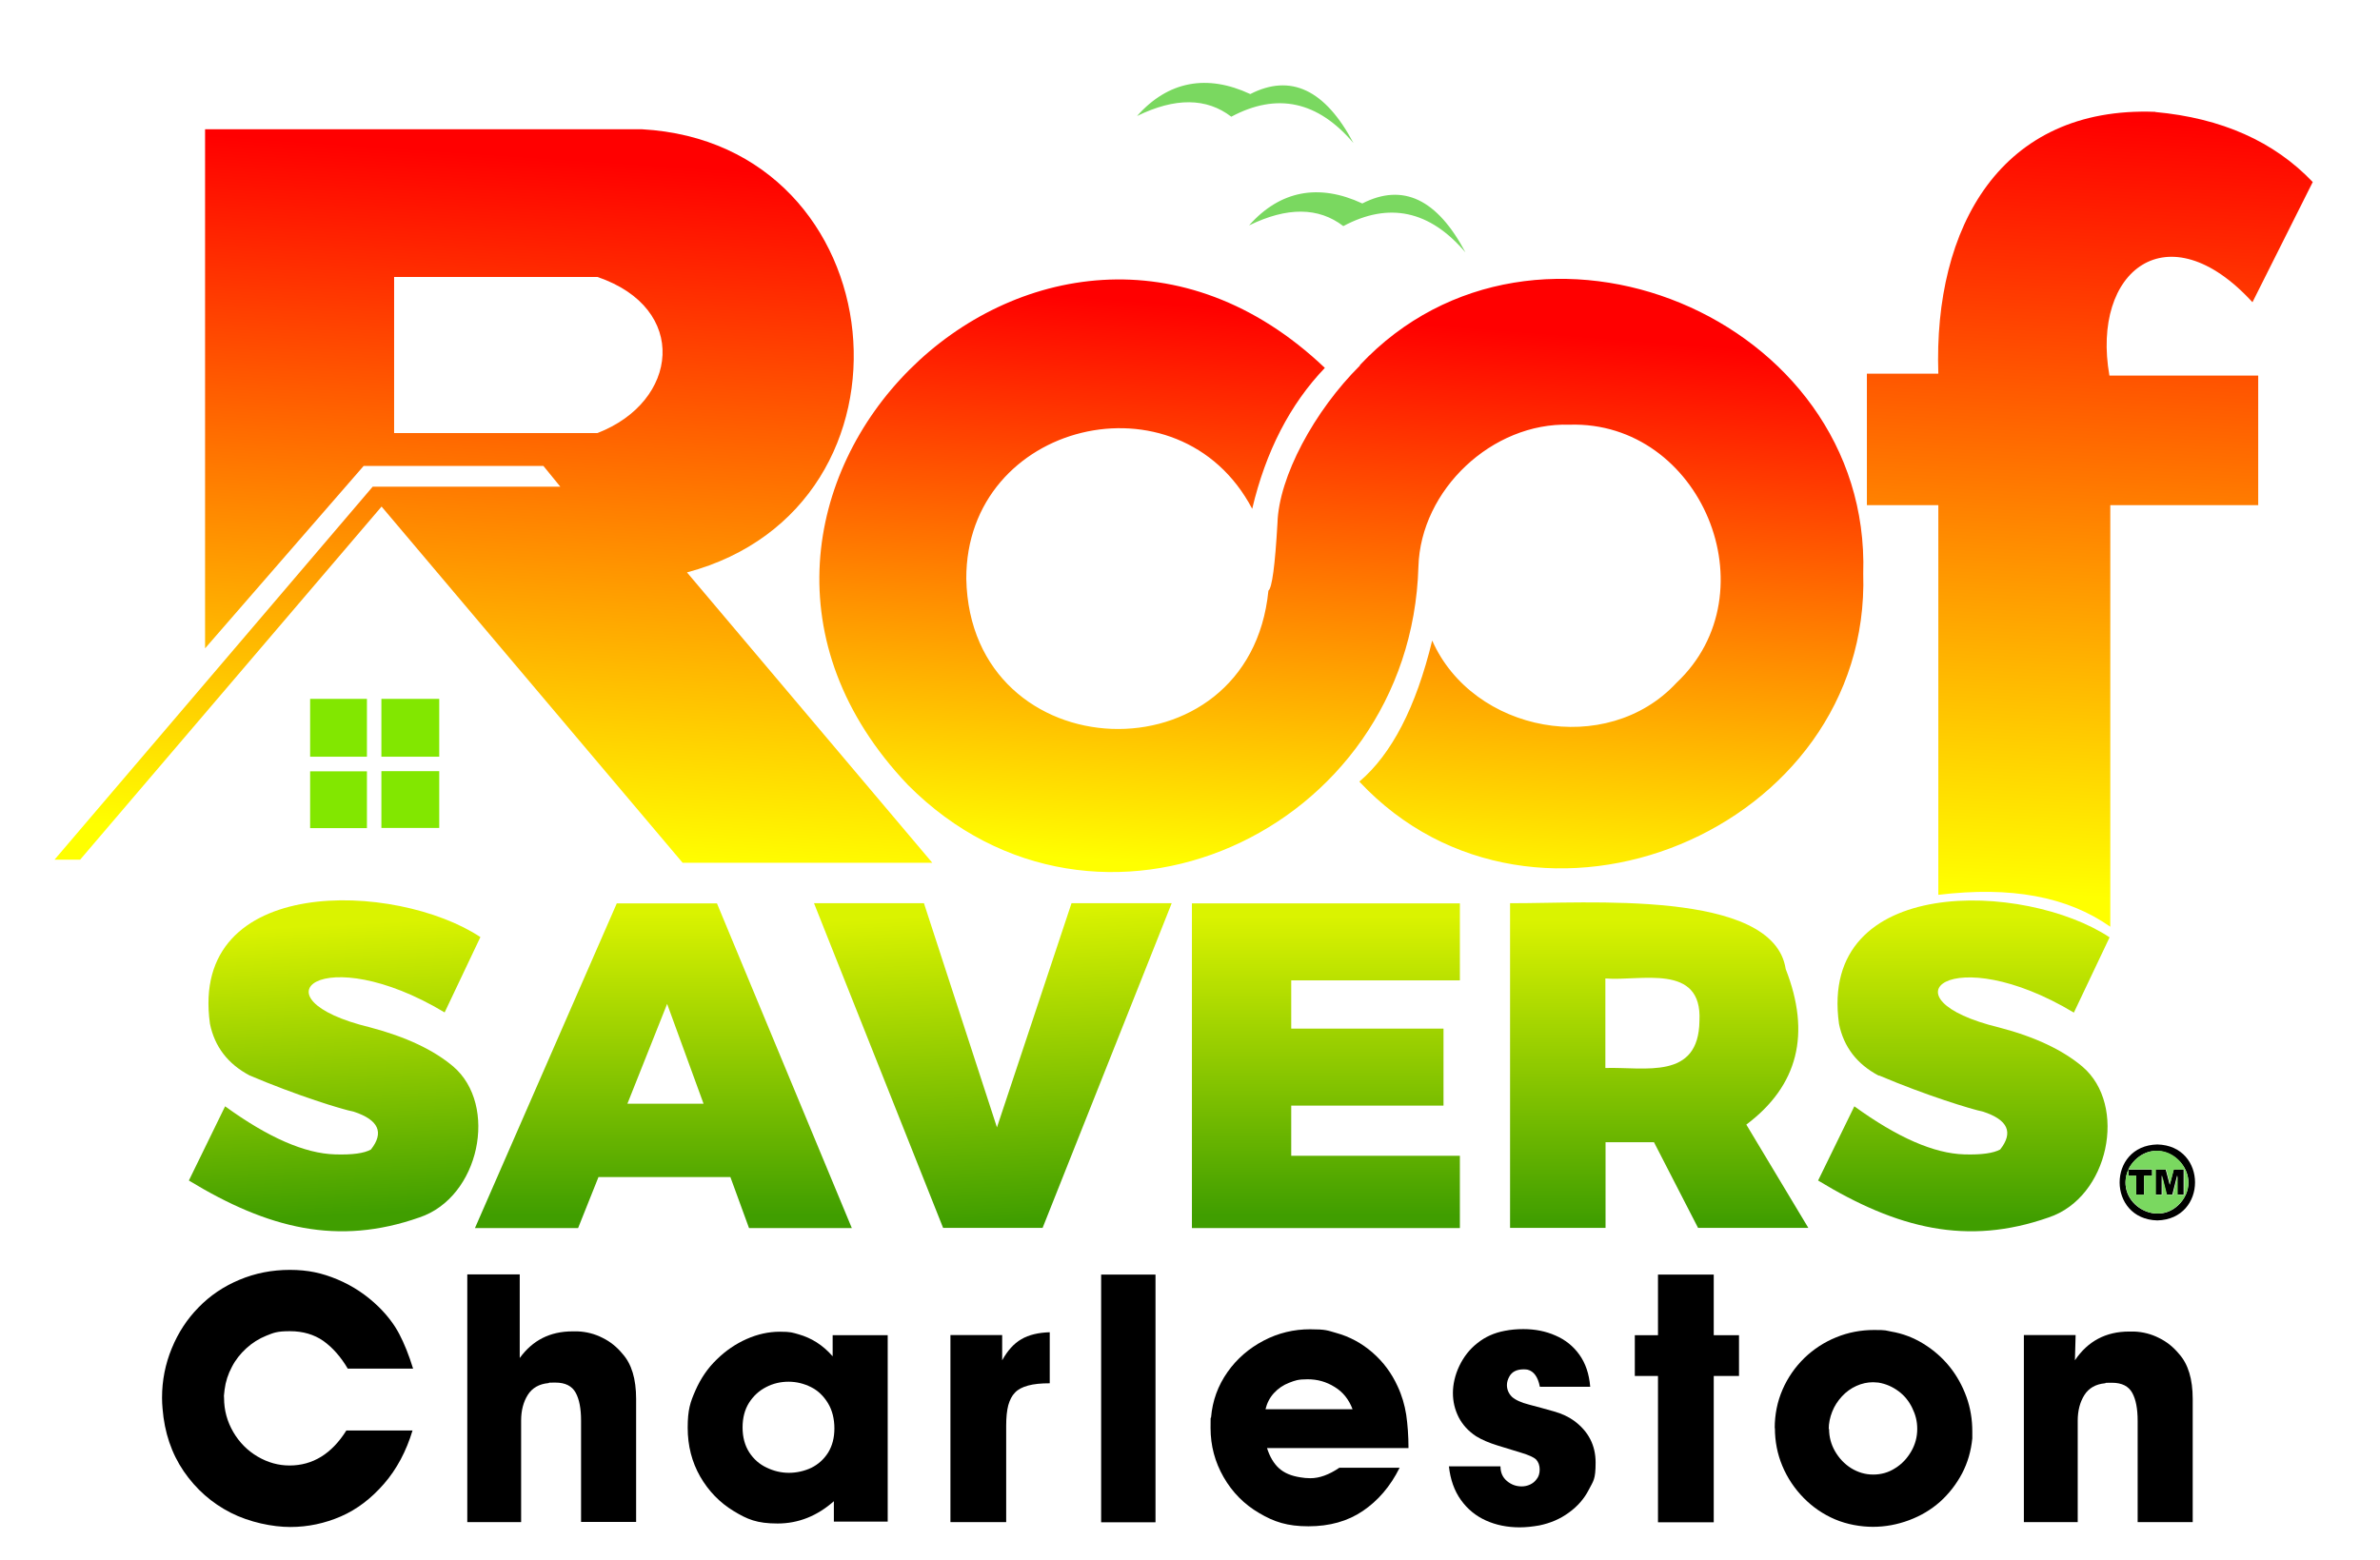 <?xml version="1.0" encoding="UTF-8"?>
<svg xmlns="http://www.w3.org/2000/svg" xmlns:xlink="http://www.w3.org/1999/xlink" version="1.1" viewBox="0 0 1366 895.8">
  <!-- Generator: Adobe Illustrator 29.6.0, SVG Export Plug-In . SVG Version: 2.1.1 Build 207)  -->
  <defs>
    <style>
      .st0 {
        filter: url(#drop-shadow-1);
      }

      .st1 {
        fill: url(#linear-gradient2);
      }

      .st2 {
        fill: url(#linear-gradient1);
      }

      .st3 {
        fill: url(#linear-gradient3);
      }

      .st4 {
        fill: url(#linear-gradient6);
      }

      .st5 {
        fill: url(#linear-gradient8);
      }

      .st6 {
        fill: url(#linear-gradient7);
      }

      .st7 {
        fill: url(#linear-gradient5);
      }

      .st8 {
        fill: url(#linear-gradient4);
      }

      .st9 {
        fill: url(#linear-gradient);
      }

      .st10 {
        fill: #82e700;
      }

      .st11 {
        fill: #7ad860;
      }
    </style>
    <filter id="drop-shadow-1" x="1" y="17" width="1357" height="720" filterUnits="userSpaceOnUse">
      <feOffset dx="20" dy="20"/>
      <feGaussianBlur result="blur" stdDeviation="10"/>
      <feFlood flood-color="#000" flood-opacity=".9"/>
      <feComposite in2="blur" operator="in"/>
      <feComposite in="SourceGraphic"/>
    </filter>
    <linearGradient id="linear-gradient" x1="932.2" y1="262" x2="932.2" y2="89" gradientTransform="translate(0 770) scale(1 -1)" gradientUnits="userSpaceOnUse">
      <stop offset="0" stop-color="#daf300"/>
      <stop offset="1" stop-color="#409e00"/>
    </linearGradient>
    <linearGradient id="linear-gradient1" x1="550.2" y1="266.4" x2="559.6" y2="89.4" xlink:href="#linear-gradient"/>
    <linearGradient id="linear-gradient2" x1="360.7" y1="266" x2="360.7" y2="92.3" xlink:href="#linear-gradient"/>
    <linearGradient id="linear-gradient3" x1="168" y1="259.1" x2="176.8" y2="92.3" xlink:href="#linear-gradient"/>
    <linearGradient id="linear-gradient4" x1="1107.2" y1="263.7" x2="1107.2" y2="90" xlink:href="#linear-gradient"/>
    <linearGradient id="linear-gradient5" x1="741" y1="263.7" x2="741" y2="92.3" xlink:href="#linear-gradient"/>
    <linearGradient id="linear-gradient6" x1="290" y1="699.7" x2="263.5" y2="301.3" gradientTransform="translate(0 770) scale(1 -1)" gradientUnits="userSpaceOnUse">
      <stop offset="0" stop-color="red"/>
      <stop offset="1" stop-color="#ff0"/>
    </linearGradient>
    <linearGradient id="linear-gradient7" x1="761.9" y1="606.9" x2="736.6" y2="285.9" xlink:href="#linear-gradient6"/>
    <linearGradient id="linear-gradient8" x1="1184" y1="721.6" x2="1162.1" y2="275.9" xlink:href="#linear-gradient6"/>
  </defs>
  <g id="Layer_1">
    <g class="st0">
      <path class="st9" d="M1004.9,536.3c-7-46.2-115.6-37.5-158.2-37.8v186.4h54.8v-49.2h27.8l25.3,49.2h63.3l-35.6-59.3c29.7-22.3,37.2-52.1,22.6-89.3M901.4,541.7c20.1,1.7,55.7-9.1,54,24.3-.4,34.3-31.4,26.4-54,27.1v-51.5Z"/>
      <path class="st2" d="M652.5,498.5h-57.5l-42.8,128.7-41.9-128.7h-63.1l74.1,186.4h57.1l74.1-186.4Z"/>
      <path class="st1" d="M252.6,685h59.2l11.7-29.3h75.7l10.7,29.3h59l-77.4-186.4h-57.5l-81.4,186.4M362.9,556.3l20.9,57.3h-43.7l22.8-57.3Z"/>
      <path class="st3" d="M255.8,518c-48.2-32-167.4-36.5-155.3,49.7,2.7,13.2,10.3,23.1,22.8,29.7,27.1,11.5,53,19.5,59.8,20.8,14.2,4.7,17.5,11.9,9.8,21.7-3.9,2.2-10.7,3.1-20.6,2.8-17.4-.5-38.4-9.7-63.1-27.6l-20.8,42.6c45.6,27.7,85.6,37.6,132.3,21.2,34.7-11.6,45.4-64.5,19.4-86.7-11.4-9.6-27.2-17-47.6-22.4-69-16.7-27.3-50.6,42.7-8.6l20.5-43.2Z"/>
      <path class="st8" d="M1058.5,597.4c27.1,11.5,53,19.4,59.8,20.8,14.2,4.7,17.4,11.9,9.7,21.7-3.9,2.1-10.7,3.1-20.6,2.8-17.4-.5-38.4-9.7-63.1-27.6l-20.8,42.6c45.6,27.7,85.6,37.6,132.3,21.2,34.7-11.5,45.4-64.5,19.4-86.6-11.4-9.6-27.3-17.1-47.6-22.4-69-16.7-27.3-50.6,42.7-8.6l20.5-43.2c-48.2-32-167.4-36.5-155.3,49.7,2.7,13.2,10.3,23.1,22.8,29.7Z"/>
      <path class="st7" d="M817.9,542.8v-44.2h-153.8v186.4h153.8v-41.5h-96.8v-28.8h87.4v-44.2h-87.4v-27.7h96.8Z"/>
      <path d="M1218.2,637c-28.9.7-28.8,42.9,0,43.6,28.8-.7,28.9-42.9,0-43.6M1205.3,646.1c15.3-15.4,39.7,5.2,27.4,22.9-12.7,17.6-39.7,2.1-31.1-17.6v3.6h4.5v10.9h4.5v-10.9h4.6v-3.6h-13.6c.8-1.9,2.1-3.6,3.7-5.3M1227.6,651.3l-2.3,8.8-2.3-8.8h-5.9v14.5h3.6v-11.1l2.8,11.1h3.3l2.8-11.1v11.1h3.7v-14.5h-5.9Z"/>
      <path class="st11" d="M1208.8,643.3c-3,1.8-5.8,4.9-7.2,8h13.6v3.6h-4.6v10.9h-4.5v-10.9h-4.5v-3.6c-8.1,17.9,15.2,34.1,29.1,20,14.8-14.7-3.9-38.7-21.8-28.1M1225.4,660.2l2.3-8.8h5.9v14.5h-3.7v-11.1l-2.8,11.1h-3.3l-2.8-11.1v11.1h-3.6v-14.5h5.9l2.3,8.8M761.9,96.8c-24.9-11.6-47.2-7.5-65,12.6,21.9-10.7,39.9-10.5,54.1.4,26.2-14,49.6-9,70.1,15.1-16.2-30.6-35.9-40-59.2-28.1M697.6,34c-24.8-11.6-47.2-7.5-65,12.6,21.9-10.7,39.9-10.5,54.1.4,26.2-14,49.6-9,70.1,15.1-16.2-30.6-36-40-59.2-28.1Z"/>
      <path class="st4" d="M348.3,54.2c-.2,0-250.4,0-250.6,0v298l91-104.7h103.2l9.7,11.9h-107.7L11.3,473.5h14.7l173-202.7,172.8,204.5h143.3l-140.8-166.7c141.4-37.8,120.6-246.3-25.9-254.4M322.9,228.6h-116.7v-89.6h116.7c52.9,18,46.7,71.6,0,89.6Z"/>
      <path class="st6" d="M760.6,189.8c-26.2,26-46.7,64-47.4,90.6-1.4,24.2-3.1,37.1-5.2,38.7-10.8,109.9-171.1,103.9-173.4-6.8-.3-90.3,122.2-119.9,164.1-40.2,7.8-33,21.7-60,41.7-80.9-162.2-154.3-393.7,77.2-239.3,239.4,108.2,108.9,288.6,27.7,293-125.3,1.3-44.2,42.4-82.9,86.7-81.5,75.5-2.3,116.5,96.4,61.4,148.2-40,43.1-116.8,28.6-140.2-24.3-9.3,38.4-23.3,65.3-41.8,81,100.8,107.8,293.7,28.1,289.2-119.4,4.6-147.3-188-227.1-288.9-119.7Z"/>
      <path class="st10" d="M190.6,455.4v-32.6h-32.6v32.6h32.6M190.6,414.4v-33.2h-32.6v33.2h32.6M232.1,381.2h-33.2v33.2h33.2v-33.2M232.1,422.7h-33.2v32.6h33.2v-32.6Z"/>
      <path class="st5" d="M1217,44.2c-88.6-3.4-127.3,66.1-124.5,150.3h-41v75.5h41v223.7c41.7-5,73.9.9,98.7,18.3v-242h84.9v-74.4h-85.4c-10.6-60.2,33.5-95.2,82.1-42.1l34.6-69c-22.2-23.3-52.3-36.7-90.4-40.2Z"/>
    </g>
  </g>
  <g id="Layer_2">
    <g>
      <path d="M236.8,821.1c-3.6,12-9.1,22.3-16.4,30.7-7.3,8.4-15.5,14.7-24.7,18.7-9.2,4-18.9,6.1-29.1,6.1s-23.4-2.7-34.2-8.2-19.8-13.4-26.9-23.7c-7.1-10.4-11.1-22.4-12.2-36-.2-2.1-.3-4.3-.3-6.3,0-10,1.9-19.4,5.6-28.4,3.7-9,8.8-16.8,15.4-23.5,6.5-6.7,14.3-12,23.4-15.8,9-3.8,18.7-5.7,29-5.7s18.5,1.8,27.3,5.5c8.8,3.7,16.6,8.9,23.5,15.6,5,4.9,9,10.1,11.9,15.6,2.9,5.5,5.6,12.2,8,20h-37.5c-4-6.8-8.7-12.1-14-15.9-5.3-3.7-11.7-5.6-19.2-5.6s-9.3.9-13.6,2.6c-4.2,1.7-8,4.1-11.4,7.2-3.4,3.1-6.2,6.6-8.3,10.7-2.2,4.1-3.6,8.4-4.2,13.1s-.3,3.1-.3,4.7c0,7.1,1.8,13.6,5.3,19.6,3.5,6,8.2,10.7,14,14.1,5.8,3.4,11.9,5.1,18.3,5.1,13.3,0,24.2-6.7,32.6-20.1h37.9Z"/>
      <path d="M299.1,873.8h-30.9v-142.2h30.1v48c7.4-10.2,17.4-15.3,30.3-15.3s2.3,0,2.9,0c5,.2,9.8,1.4,14.3,3.7,4.5,2.2,8.3,5.3,11.5,9.2,5.2,5.8,7.8,14.4,7.8,25.8v70.7h-31.6v-58.2c0-6.8-1-12.2-3.1-16-2.1-3.8-5.9-5.8-11.6-5.8s-2.6,0-4.1.3c-5.3.5-9.3,2.8-11.8,6.8s-3.8,8.9-3.8,14.7v58.2Z"/>
      <path d="M478.6,873.5v-11.7c-9.6,8.5-20.4,12.8-32.3,12.8s-17.4-2.4-25.3-7.2c-7.9-4.8-14.3-11.4-19.1-19.7-4.8-8.4-7.2-17.7-7.2-28.1s1.5-14.7,4.5-21.5c3-6.8,7-12.7,12.2-17.7,5.1-5,10.8-8.9,17.1-11.7,6.3-2.8,12.7-4.2,19.1-4.2s7.2.5,10.8,1.5c3.5,1,7,2.5,10.3,4.6,3.3,2.1,6.4,4.8,9.2,8v-12.1h31.6v107h-30.9ZM426.2,819.5c0,5.5,1.3,10.3,3.8,14.2s5.9,6.9,10,8.8c4.1,2,8.4,3,12.8,3s8.9-1,12.9-2.9c4-2,7.2-4.9,9.6-8.7,2.4-3.9,3.6-8.5,3.6-13.9s-1.2-10.4-3.7-14.5-5.7-7.2-9.7-9.2-8.3-3.1-12.9-3.1-8.9,1-12.9,3.1c-4.1,2.1-7.3,5.1-9.8,9-2.5,4-3.7,8.7-3.7,14.3Z"/>
      <path d="M545.5,766.4h29.7v14.5c3.1-5.6,6.7-9.6,11-12.1s9.7-3.8,16.3-4v29.3c-5,0-9.1.4-12.4,1.3-3.3.9-5.8,2.2-7.5,4-1.8,1.8-3,4.2-3.9,7.3-.8,3.1-1.2,7-1.2,11.8v55.3h-32v-107.4Z"/>
      <path d="M632,731.7h31.2v142.2h-31.2v-142.2Z"/>
      <path d="M768.5,842.6h34.8c-5.3,10.7-12.4,18.9-21.1,24.8-8.7,5.9-19.1,8.8-31.2,8.8s-19.7-2.5-28.3-7.6c-8.6-5-15.4-11.9-20.4-20.6s-7.5-18.1-7.5-28.2,0-4.1.3-6.2c.8-9.6,4-18.2,9.4-25.9,5.4-7.7,12.4-13.7,20.8-18.1,8.4-4.4,17.3-6.5,26.6-6.5s10,.7,15,2.1c7.7,2.1,14.7,5.9,20.9,11.3,6.2,5.4,10.9,11.8,14.3,19.2,2.5,5.3,4.1,10.8,5,16.5.8,5.6,1.3,12,1.3,19.1h-81.2c1.6,5,3.9,8.9,6.9,11.6,3,2.7,7,4.4,12.3,5.2,1.7.3,3.6.5,5.7.5,5.2,0,10.7-2,16.6-6ZM726.3,809h50c-2.1-5.6-5.5-9.9-10.3-12.8-4.8-3-9.9-4.4-15.5-4.4s-7.2.7-10.6,2c-3.4,1.3-6.3,3.3-8.7,5.9-2.4,2.6-4,5.7-4.9,9.4Z"/>
      <path d="M831.5,841.8h29.7c0,3.5,1.2,6.3,3.7,8.4,2.5,2.1,5.3,3.1,8.5,3.1s6.6-1.4,8.5-4.1c1.2-1.4,1.8-3.3,1.8-5.6s-.7-4.3-2.1-5.8c-1.3-1.2-4.1-2.5-8.4-3.8-4.3-1.3-8.9-2.7-13.7-4.2-4.8-1.5-8.9-3.2-12.3-5.3-4.4-2.9-7.7-6.5-10-10.9-2.2-4.4-3.3-9-3.3-13.9s1.2-10.4,3.7-15.6c2.5-5.2,5.9-9.6,10.4-13.1,4.5-3.6,9.7-5.9,15.6-7,3.5-.7,7-1,10.7-1,6.7,0,12.9,1.2,18.5,3.7,5.6,2.4,10.2,6.1,13.7,11s5.6,11,6.2,18.4h-28.9c-1.1-5.7-3.5-8.9-7-9.8-.5-.1-1.3-.2-2.3-.2-4,0-6.7,1.4-8.2,4.1-.9,1.6-1.4,3.3-1.4,4.9,0,2.6,1,4.9,2.9,6.8,2,1.8,5.3,3.3,10,4.5,4.6,1.2,9.3,2.5,13.9,3.8,4.7,1.3,8.5,3.1,11.7,5.4,8.3,6.1,12.4,14.1,12.4,24s-1.3,10.5-3.9,15.6c-2.6,5.1-6.4,9.5-11.4,13.1-5,3.7-10.7,6.1-17,7.4-4,.7-7.7,1.1-11.3,1.1-7.1,0-13.5-1.3-19.3-3.9-5.8-2.6-10.6-6.5-14.4-11.8-3.8-5.3-6.1-11.8-6.9-19.4Z"/>
      <path d="M951.6,789.9h-13.3v-23.4h13.3v-34.8h32v34.8h14.5v23.4h-14.5v84h-32v-84Z"/>
      <path d="M1018.6,819.9c0-7.9,1.5-15.3,4.5-22.2,3-6.9,7.2-12.9,12.5-18.1,5.3-5.1,11.4-9.1,18.3-11.9,6.8-2.8,14.1-4.2,21.7-4.2s6.4.3,9.8.9c6.6,1.1,12.9,3.5,18.7,7.1,5.8,3.6,10.8,8,14.9,13.1,4.1,5.1,7.3,10.9,9.6,17.2,2.3,6.3,3.4,13,3.4,19.9s0,3.1,0,4c-.7,7.2-2.6,13.9-5.9,20.2-3.3,6.2-7.5,11.6-12.6,16.2-5.2,4.6-11.1,8.1-17.8,10.6-6.7,2.5-13.6,3.8-20.7,3.8s-15-1.4-21.8-4.3c-6.8-2.9-12.8-7-18-12.3-5.2-5.3-9.3-11.4-12.2-18.3-2.9-6.9-4.3-14.2-4.3-21.8ZM1049.8,820.3c0,4.5,1.1,8.8,3.4,12.8,2.3,4,5.4,7.3,9.2,9.7,3.9,2.4,8.1,3.7,12.7,3.7s8.9-1.2,12.7-3.7c3.9-2.4,6.9-5.7,9.2-9.7,2.3-4,3.4-8.3,3.4-12.8s-1-8.2-2.9-12.1c-1.9-3.9-4.5-7.1-7.9-9.6s-7.2-4.2-11.5-4.9c-1.3-.1-2.3-.2-3-.2-3.3,0-6.5.7-9.6,2.1-3.1,1.4-5.9,3.4-8.3,6-2.4,2.6-4.3,5.5-5.6,8.8-1.3,3.3-2,6.6-2,10Z"/>
      <path d="M1192.5,873.8h-30.9v-107.4h29.7l-.4,14.5c7.4-11,17.8-16.5,31.1-16.5s2.3,0,2.9,0c5,.2,9.8,1.4,14.3,3.7,4.5,2.2,8.3,5.3,11.5,9.2,5.2,5.8,7.8,14.4,7.8,25.8v70.7h-31.6v-58.2c0-6.8-1-12.2-3.1-16-2.1-3.8-5.9-5.8-11.6-5.8s-2.6,0-4.1.3c-5.3.5-9.3,2.8-11.8,6.8s-3.8,8.9-3.8,14.7v58.2Z"/>
    </g>
  </g>
</svg>